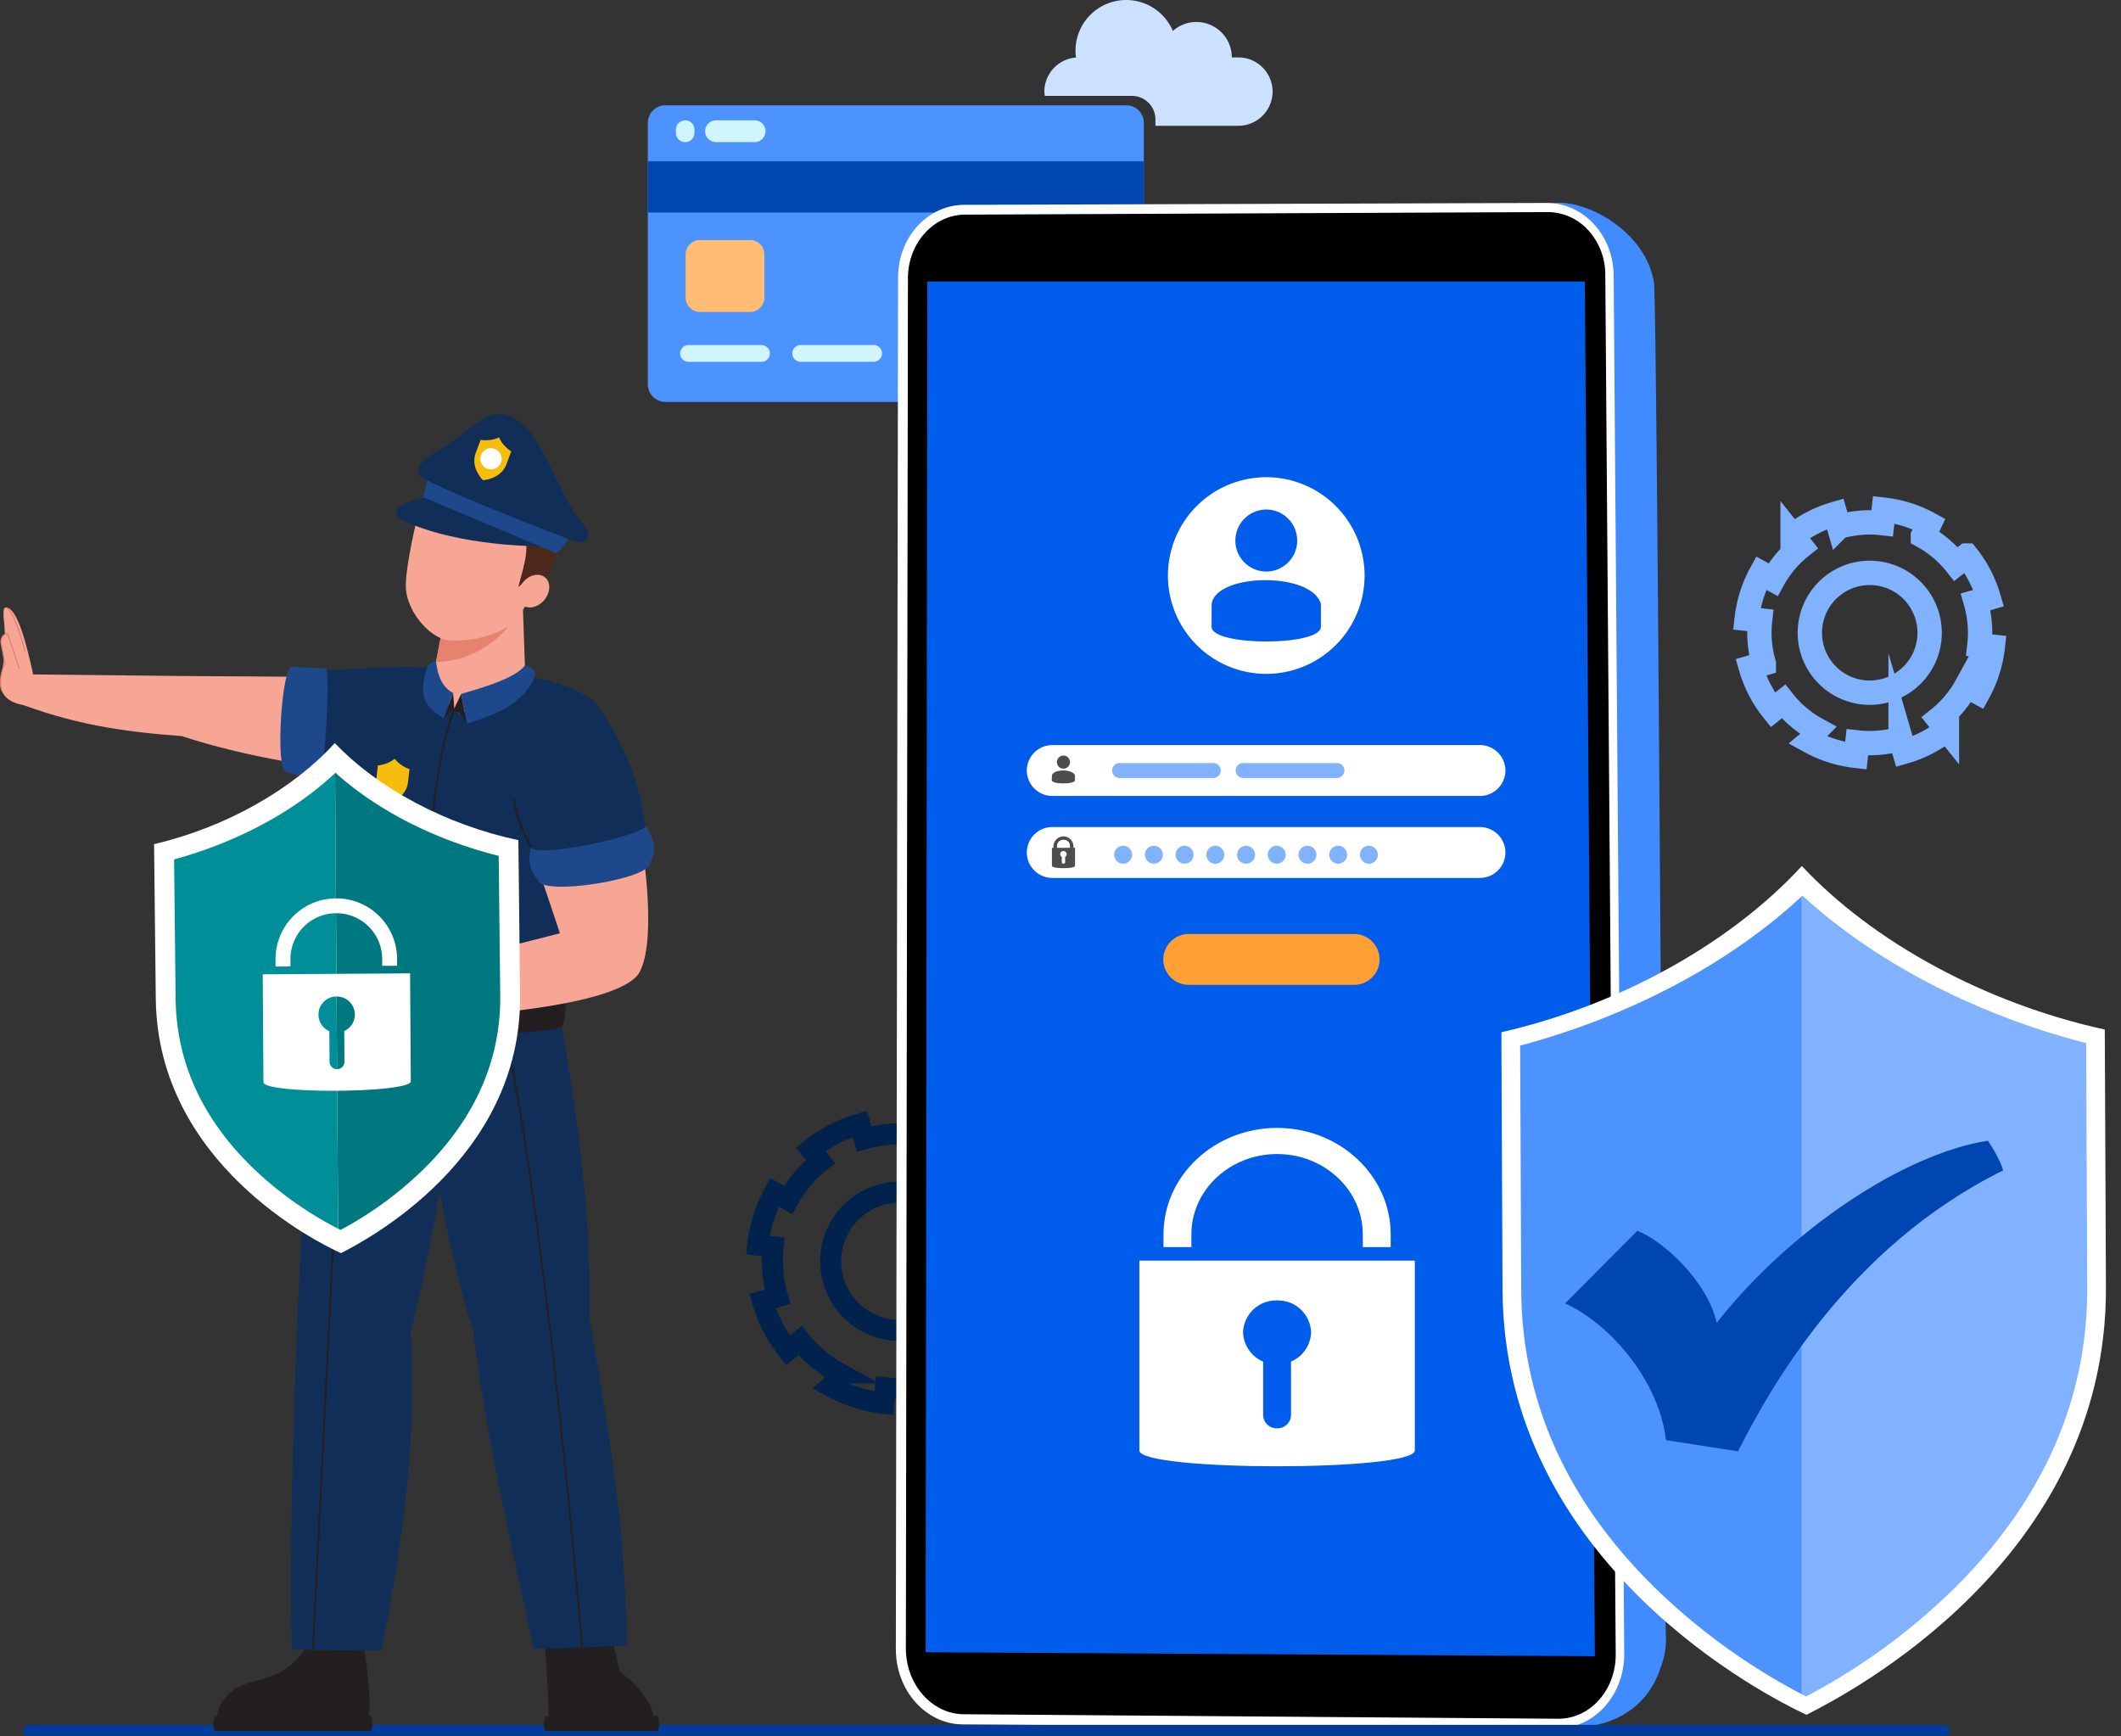 <svg xmlns="http://www.w3.org/2000/svg" width="515" height="421.546" viewBox="0 0 515 421.546">
  <rect x="0" y="0" width="515" height="421.546" fill="#333333" stroke="none"/>
  <g id="cyber-protection" transform="translate(0)">
    <g id="g12" transform="translate(0 0)">
      <path id="path18" d="M1649.036-2218.068h-111.9a4.266,4.266,0,0,1-4.265-4.265v-63.49a4.266,4.266,0,0,1,4.265-4.265h111.9a4.266,4.266,0,0,1,4.267,4.265v63.49a4.266,4.266,0,0,1-4.267,4.265" transform="translate(-1375.568 2315.653)" fill="#4d93ff"/>
      <path id="path20" d="M1653.3-2207.886H1532.876v-12.428H1653.3v12.428" transform="translate(-1375.568 2259.481)" fill="#0046b3"/>
      <path id="path22" d="M2018.473-1991.5h-17.707a2.04,2.04,0,0,0-2.038,2.04h0a2.038,2.038,0,0,0,2.038,2.037h17.707a2.038,2.038,0,0,0,2.04-2.037h0a2.04,2.04,0,0,0-2.04-2.04" transform="translate(-1833.582 2075.268)" fill="#d1f5ff"/>
      <path id="path24" d="M1878.78-1991.5h-17.7a2.042,2.042,0,0,0-2.04,2.04h0a2.04,2.04,0,0,0,2.04,2.037h17.7a2.038,2.038,0,0,0,2.04-2.037h0a2.04,2.04,0,0,0-2.04-2.04" transform="translate(-1666.66 2075.268)" fill="#d1f5ff"/>
      <path id="path26" d="M1739.089-1991.5h-17.707a2.042,2.042,0,0,0-2.04,2.04h0a2.04,2.04,0,0,0,2.04,2.037h17.707a2.037,2.037,0,0,0,2.037-2.037h0a2.04,2.04,0,0,0-2.037-2.04" transform="translate(-1499.738 2075.268)" fill="#d1f5ff"/>
      <path id="path28" d="M1599.394-1991.5h-17.707a2.04,2.04,0,0,0-2.038,2.04h0a2.037,2.037,0,0,0,2.038,2.037h17.707a2.037,2.037,0,0,0,2.037-2.037h0a2.04,2.04,0,0,0-2.037-2.04" transform="translate(-1332.813 2075.268)" fill="#d1f5ff"/>
      <path id="path30" d="M2094.926-2271.341h0a2.252,2.252,0,0,0-2.251,2.25v.79a2.25,2.25,0,0,0,2.251,2.248h0a2.247,2.247,0,0,0,2.248-2.248v-.79a2.249,2.249,0,0,0-2.248-2.25" transform="translate(-1928.555 2300.561)" fill="#d1f5ff"/>
      <path id="path32" d="M2004.142-2268.7h0a2.644,2.644,0,0,0,2.646,2.643h9.372a2.642,2.642,0,0,0,2.643-2.643h0a2.644,2.644,0,0,0-2.643-2.646h-9.372a2.646,2.646,0,0,0-2.646,2.646" transform="translate(-1832.927 2300.561)" fill="#d1f5ff"/>
      <path id="path34" d="M2009.053-2122.261h12.106a3.514,3.514,0,0,1,3.511,3.514v10.437a3.511,3.511,0,0,1-3.511,3.511h-12.106a3.511,3.511,0,0,1-3.511-3.511v-10.437a3.514,3.514,0,0,1,3.511-3.514" transform="translate(-1839.067 2180.54)" fill="#ffbd73"/>
      <path id="path36" d="M516.558-1765.618a14.535,14.535,0,0,0-20.426-2.313,14.536,14.536,0,0,0-2.324,20.433,14.54,14.54,0,0,0,20.444,2.316A14.537,14.537,0,0,0,516.558-1765.618Zm12.16-9.686a29.936,29.936,0,0,1,5.352,10.321l-3.156.92a26.979,26.979,0,0,1,.9,10.518l3.258.369a30.008,30.008,0,0,1-3.509,11.082l-.644-.348-2.238-1.227a26.736,26.736,0,0,1-6.8,8.064l2.051,2.573a29.674,29.674,0,0,1-10.328,5.344l-.92-3.158a26.737,26.737,0,0,1-10.51.912l-.369,3.259a30.074,30.074,0,0,1-11.09-3.519l.01-.008.45-.834,1.118-2.04a26.643,26.643,0,0,1-8.057-6.794l-2.575,2.051a29.759,29.759,0,0,1-5.349-10.339l3.156-.92a26.7,26.7,0,0,1-.9-10.5l-3.259-.369a30.06,30.06,0,0,1,3.518-11.09l2.882,1.578a26.643,26.643,0,0,1,6.794-8.059l-2.05-2.573a29.725,29.725,0,0,1,10.338-5.349l.92,3.155a26.685,26.685,0,0,1,10.5-.9l.369-3.259a29.879,29.879,0,0,1,11.09,3.519l-.012.026-1.04,1.895-.526.962a26.7,26.7,0,0,1,8.058,6.794Z" transform="translate(-51.195 1910.184)" fill="none" stroke="#80b2ff" stroke-miterlimit="10" stroke-width="5.913"/>
      <path id="path38" d="M1707.55-1003.24a16.772,16.772,0,0,0-23.57-2.669,16.776,16.776,0,0,0-2.682,23.58,16.776,16.776,0,0,0,23.591,2.672,16.774,16.774,0,0,0,2.661-23.583Zm14.034-11.176a34.518,34.518,0,0,1,6.175,11.908l-3.644,1.063a31.1,31.1,0,0,1,1.042,12.137l3.761.426a34.623,34.623,0,0,1-4.049,12.787l-.743-.4-2.583-1.419a30.8,30.8,0,0,1-7.852,9.307l2.368,2.971a34.3,34.3,0,0,1-11.919,6.165l-1.063-3.641a30.9,30.9,0,0,1-12.127,1.053l-.426,3.761a34.69,34.69,0,0,1-12.8-4.062l.01-.008.52-.967,1.289-2.35a30.768,30.768,0,0,1-9.3-7.841l-2.971,2.365a34.363,34.363,0,0,1-6.172-11.929l3.641-1.063a30.786,30.786,0,0,1-1.042-12.116l-3.761-.426a34.684,34.684,0,0,1,4.06-12.8l3.327,1.819a30.755,30.755,0,0,1,7.841-9.3l-2.368-2.971a34.329,34.329,0,0,1,11.929-6.175l1.063,3.644a30.793,30.793,0,0,1,12.116-1.045l.426-3.761a34.471,34.471,0,0,1,12.8,4.062l-.013.029-1.2,2.188-.605,1.107a30.829,30.829,0,0,1,9.3,7.841Z" transform="translate(-1475.951 1298.992)" fill="none" stroke="#00224d" stroke-miterlimit="10" stroke-width="5.101"/>
      <path id="path40" d="M1399.435-2392.248a5.723,5.723,0,0,0-5.723-5.723H1372.57a8.068,8.068,0,0,1-.106-1.04h0a8.323,8.323,0,0,1,7.69-8.27,12.512,12.512,0,0,1-.125-1.664,12.305,12.305,0,0,1,12.3-12.3,12.312,12.312,0,0,1,11.342,7.519,8.545,8.545,0,0,1,5.71-2.183,8.6,8.6,0,0,1,8.6,8.6h1.606a8.324,8.324,0,0,1,8.3,8.3h0a8.327,8.327,0,0,1-8.3,8.3h-20.152v-1.541" transform="translate(-1118.885 2421.247)" fill="#cce0ff"/>
      <path id="path42" d="M1050.505-2149.434c-2.945-17.441-29.806-25.316-29.28-13.933l-123.136.723c-8.53.049-15.445,7.721-15.453,17.145l-.255,323.849c-.008,9.764,7.027,17.746,15.721,17.818l125.7,1.078a10.051,10.051,0,0,0,4.541,4.374c14.416.309,21.33-6.812,23.856-14.861a19.376,19.376,0,0,0,1.25-7.064c-.5-4.216-2.036-325.039-2.947-329.13" transform="translate(-648.922 2217.924)" fill="#408bff"/>
      <path id="path44" d="M1095.022-1798.138l-144.288-.93c-9.005-.057-16.287-8.254-16.272-18.3l.543-333.052c.016-9.687,7.181-17.553,16.012-17.582l141.486-.46c8.9-.029,16.178,7.828,16.253,17.559l2.564,334.591c.078,10.092-7.221,18.234-16.3,18.174" transform="translate(-716.942 2217.735)" fill="#fff"/>
      <path id="path46" d="M1105.178-1791.393a12.92,12.92,0,0,1-1.823.114l-144.244-1.091c-7.737-.06-14.063-7.246-14.05-16.012l.5-332.686c.013-8.457,6.237-15.357,13.826-15.391l141.476-.616c.221,0,.445.005.665.016a13.378,13.378,0,0,1,9.374,4.561,15.992,15.992,0,0,1,3.986,10.593l2.531,334.929c.06,7.937-5.184,14.637-12.24,15.583" transform="translate(-725.106 2208.567)"/>
      <path id="path48" d="M1131.081-2070.622l2.433,333.764-162.5-.972.413-332.792h159.651" transform="translate(-746.26 2138.966)" fill="#005cea"/>
      <path id="path50" d="M1285.562-1245.546H1245.4a6.2,6.2,0,0,1-6.178-6.18h0a6.2,6.2,0,0,1,6.178-6.178h40.164a6.2,6.2,0,0,1,6.179,6.178h0a6.2,6.2,0,0,1-6.179,6.18" transform="translate(-956.766 1484.664)" fill="#ff9f34"/>
      <path id="path52" d="M1192.5-1480.868H1088.648a6.2,6.2,0,0,1-6.178-6.178h0a6.2,6.2,0,0,1,6.178-6.178H1192.5a6.2,6.2,0,0,1,6.179,6.178h0a6.2,6.2,0,0,1-6.179,6.178" transform="translate(-833.149 1674.115)" fill="#fff"/>
      <path id="path54" d="M1192.5-1378.772H1088.648a6.2,6.2,0,0,1-6.178-6.18h0a6.2,6.2,0,0,1,6.178-6.178H1192.5a6.2,6.2,0,0,1,6.179,6.178h0a6.2,6.2,0,0,1-6.179,6.18" transform="translate(-833.149 1591.922)" fill="#fff"/>
      <path id="path56" d="M1551.816-1365.608a2.177,2.177,0,0,1-2.178,2.175,2.176,2.176,0,0,1-2.175-2.175,2.176,2.176,0,0,1,2.175-2.175,2.177,2.177,0,0,1,2.178,2.175" transform="translate(-1276.924 1573.126)" fill="#80b2ff"/>
      <path id="path58" d="M1513.56-1365.608a2.175,2.175,0,0,1-2.175,2.175,2.176,2.176,0,0,1-2.175-2.175,2.176,2.176,0,0,1,2.175-2.175,2.174,2.174,0,0,1,2.175,2.175" transform="translate(-1231.212 1573.126)" fill="#80b2ff"/>
      <path id="path60" d="M1475.294-1365.608a2.176,2.176,0,0,1-2.175,2.175,2.176,2.176,0,0,1-2.175-2.175,2.176,2.176,0,0,1,2.175-2.175,2.176,2.176,0,0,1,2.175,2.175" transform="translate(-1185.486 1573.126)" fill="#80b2ff"/>
      <path id="path62" d="M1437.027-1365.608a2.176,2.176,0,0,1-2.175,2.175,2.176,2.176,0,0,1-2.175-2.175,2.176,2.176,0,0,1,2.175-2.175,2.176,2.176,0,0,1,2.175,2.175" transform="translate(-1139.761 1573.126)" fill="#80b2ff"/>
      <path id="path64" d="M1398.761-1365.608a2.176,2.176,0,0,1-2.175,2.175,2.175,2.175,0,0,1-2.175-2.175,2.175,2.175,0,0,1,2.175-2.175,2.176,2.176,0,0,1,2.175,2.175" transform="translate(-1094.035 1573.126)" fill="#80b2ff"/>
      <path id="path66" d="M1360.507-1365.608a2.175,2.175,0,0,1-2.175,2.175,2.176,2.176,0,0,1-2.175-2.175,2.176,2.176,0,0,1,2.175-2.175,2.175,2.175,0,0,1,2.175,2.175" transform="translate(-1048.326 1573.126)" fill="#80b2ff"/>
      <path id="path68" d="M1322.239-1365.608a2.176,2.176,0,0,1-2.175,2.175,2.176,2.176,0,0,1-2.176-2.175,2.176,2.176,0,0,1,2.176-2.175,2.176,2.176,0,0,1,2.175,2.175" transform="translate(-1002.597 1573.126)" fill="#80b2ff"/>
      <path id="path70" d="M1283.974-1365.608a2.176,2.176,0,0,1-2.175,2.175,2.176,2.176,0,0,1-2.175-2.175,2.176,2.176,0,0,1,2.175-2.175,2.176,2.176,0,0,1,2.175,2.175" transform="translate(-956.875 1573.126)" fill="#80b2ff"/>
      <path id="path72" d="M1245.711-1365.608a2.176,2.176,0,0,1-2.176,2.175,2.176,2.176,0,0,1-2.175-2.175,2.176,2.176,0,0,1,2.175-2.175,2.176,2.176,0,0,1,2.176,2.175" transform="translate(-911.153 1573.126)" fill="#80b2ff"/>
      <path id="path74" d="M1305.657-1803a23.874,23.874,0,0,1-23.873,23.874A23.875,23.875,0,0,1,1257.91-1803a23.873,23.873,0,0,1,23.874-23.871A23.871,23.871,0,0,1,1305.657-1803" transform="translate(-974.324 1942.731)" fill="#fff"/>
      <path id="path76" d="M1349.406-1771.535a7.542,7.542,0,0,0,5.858-2.869,7.365,7.365,0,0,0,1.614-4.662,7.525,7.525,0,0,0-7.472-7.529,7.537,7.537,0,0,0-7.529,7.529,7.334,7.334,0,0,0,1.614,4.662,7.561,7.561,0,0,0,5.915,2.869" transform="translate(-1041.913 1910.302)" fill="#005cea"/>
      <path id="path78" d="M1338.834-1687.31c0,4.751-26.536,4.751-26.536,0l.008-5.539c1.047-7.571,24.372-7.888,26.534,0l-.005,5.539" transform="translate(-1018.109 1839.496)" fill="#005cea"/>
      <path id="path80" d="M1622.127-1375.13a.788.788,0,0,0-.78-.777.79.79,0,0,0-.78.777.74.74,0,0,0,.39.65v1.266a.375.375,0,0,0,.39.39.4.4,0,0,0,.424-.39v-1.266A.784.784,0,0,0,1622.127-1375.13Zm-2.334-1.557h3.145v-.33a1.491,1.491,0,0,0-1.58-1.606,1.5,1.5,0,0,0-1.564,1.606Zm4.379,0v4.382c0,.756-5.616.756-5.616,0v-4.382h.369v-.33a2.436,2.436,0,0,1,2.432-2.432,2.435,2.435,0,0,1,2.43,2.432v.33h.385" transform="translate(-1363.138 1582.518)" fill="#4d4d4d"/>
      <path id="path82" d="M1626.48-1476.951a1.585,1.585,0,0,0,1.234-.605,1.545,1.545,0,0,0,.34-.985,1.585,1.585,0,0,0-1.575-1.588,1.59,1.59,0,0,0-1.591,1.588,1.56,1.56,0,0,0,.34.985,1.6,1.6,0,0,0,1.25.605" transform="translate(-1368.255 1663.573)" fill="#4d4d4d"/>
      <path id="path84" d="M1624.265-1459.182c0,1-5.629,1-5.629,0l.031-1.17c.221-1.6,5.143-1.663,5.6,0l0,1.17" transform="translate(-1363.249 1648.635)" fill="#4d4d4d"/>
      <path id="path86" d="M1461.62-1467.208h-22.756a1.819,1.819,0,0,1-1.814-1.814h0a1.819,1.819,0,0,1,1.814-1.814h22.756a1.819,1.819,0,0,1,1.814,1.814h0a1.819,1.819,0,0,1-1.814,1.814" transform="translate(-1167.02 1656.092)" fill="#80b2ff"/>
      <path id="path88" d="M1307.631-1467.208h-22.759a1.819,1.819,0,0,1-1.814-1.814h0a1.819,1.819,0,0,1,1.814-1.814h22.759a1.819,1.819,0,0,1,1.813,1.814h0a1.819,1.819,0,0,1-1.813,1.814" transform="translate(-983.014 1656.092)" fill="#80b2ff"/>
      <path id="path90" d="M1195.325-851.051v46.084c0,5.122,66.885,5.122,66.885,0v-46.084h-66.885" transform="translate(-918.679 1157.116)" fill="#fff"/>
      <path id="path92" d="M1341.047-793.7a8.009,8.009,0,0,1-8.257,7.734,8.009,8.009,0,0,1-8.26-7.734,8.012,8.012,0,0,1,8.26-7.737,8.011,8.011,0,0,1,8.257,7.737" transform="translate(-1022.701 1117.173)" fill="#005cea"/>
      <path id="path94" d="M1353.023-728.6h-.216a3.276,3.276,0,0,1-3.277-3.275v-17.639h6.77v17.639a3.275,3.275,0,0,1-3.277,3.275" transform="translate(-1042.827 1075.374)" fill="#005cea"/>
      <path id="path96" d="M1280.561-987.44h-6.769v-3.1c0-10.752-9.337-19.5-20.81-19.5s-20.812,8.745-20.812,19.5v3.1h-6.77v-3.1c0-14.248,12.374-25.841,27.583-25.841s27.58,11.594,27.58,25.841v3.1" transform="translate(-942.891 1290.222)" fill="#fff"/>
      <path id="path98" d="M995.4-270.053h-465.1a1.388,1.388,0,0,1-1.388-1.388h0a1.387,1.387,0,0,1,1.388-1.385H995.4a1.387,1.387,0,0,1,1.387,1.385h0a1.387,1.387,0,0,1-1.387,1.388" transform="translate(-523.351 691.599)" fill="#003c99"/>
      <path id="path100" d="M315.645-1158.093h0c0-.257,0-.372,0-.4,0,.047,0,.4,0,.4" transform="translate(199.355 1404.628)" fill="#d9ffff"/>
      <path id="path102" d="M315.645-1158.093h0c0-.257,0-.372,0-.4,0,.047,0,.4,0,.4" transform="translate(199.355 1404.628)" fill="#d9ffff"/>
      <path id="path104" d="M1107.847-1154.557s0-.351,0-.4c0,.026,0,.14,0,.4h0" transform="translate(-747.264 1401.784)" fill="#d9ffff"/>
      <path id="path106" d="M1107.847-1154.557s0-.351,0-.4c0,.026,0,.14,0,.4h0" transform="translate(-747.264 1401.784)" fill="#d9ffff"/>
      <path id="path108" d="M407.364-1342.6c17.093,18.309,44.369,33.316,73.556,39.709.009,1.949.057,12.748.28,62.528.3,66.4-62.9,98.854-72.712,103.836-9.507-4.377-73.5-36.778-73.8-103.181-.222-49.78-.271-60.579-.28-62.528,29.129-6.656,56.025-21.9,72.954-40.364" transform="translate(30.142 1552.848)" fill="#fff"/>
      <path id="path110" d="M357.846-1305.65c17.621,16.163,42.034,28.869,68.879,35.8l.265,59.227c.121,27.1-10.645,51.62-32,72.874a153.171,153.171,0,0,1-36.272,26.522c-.322-.164-.675-.348-1.023-.53v-193.751c.051-.047.1-.091.153-.138" transform="translate(79.813 1523.104)" fill="#80b2ff"/>
      <path id="path112" d="M781.611-1304.943v193.751a153.109,153.109,0,0,1-35.485-25.667c-21.544-21.062-32.53-45.482-32.651-72.583l-.265-59.23c26.706-7.145,50.938-20.017,68.4-36.271" transform="translate(-344.106 1522.535)" fill="#4d93ff"/>
      <path id="path114" d="M565.191-1000.371c-20.437,3.15-48.266,21.789-65.823,44.2-2.463-10.567-13.518-20.215-19.3-22.325L462.543-960.88c10.941,4.93,22.9,18.9,24.483,33.2l17.505,2.713c7.38-14.58,26.441-49.45,64.361-68.2-.73-2.854-3.408-6.8-3.7-7.207" transform="translate(-82.524 1277.329)" fill="#0046b3"/>
      <path id="path116" d="M2512.016-1580.7l-49.564-.33-42.63-.442-.185,6.469c14.816,5.723,26.447,7.454,41.2,8.551,14.949,4.964,34.743,8.246,50.056,9.322,13.46.642,14.583-22.928,1.12-23.57" transform="translate(-2416.682 1745.166)" fill="#f7a594"/>
      <path id="path118" d="M2371.942-1589.43c5.952-.114,23.557-1.981,34.532-.686,9.928,4.078,7.467,21.4,2.916,24.121.013.489-19.263,5.869-38.768.146-2.934-3.436-1.941-20.152,1.32-23.58" transform="translate(-2298.583 1752.487)" fill="#112e59"/>
      <path id="path120" d="M2551.143-1565.244c3.09,1.1,5.993,1.8,8.166.91,1.287.062,2.721-25.883,1.432-25.943l-8.111-.387c-2.575-.122-4.062,25.3-1.487,25.42" transform="translate(-2481.731 1752.563)" fill="#1d498c"/>
      <path id="path122" d="M2918.411-1648.2c-1.442-6.677-3.748-16.173-6.547-16.306-.606-.029-.694.361-.663,2.139,1.393,11.867-1.811,15.087-.262,18.44,1.7,3.251,6.391,3.186,6.391,3.186,2.63-1.177,2.843-5.572,1.081-7.459" transform="translate(-2910.347 1812.014)" fill="#f7a594"/>
      <path id="path124" d="M2937.313-1623.831l-2.921-8.618a2.033,2.033,0,0,0-1.5,2.612c.4,2.277.889,4.73.889,4.73s-2.285,4.935-.468,6.976,4.951.047,4-5.7" transform="translate(-2932.589 1786.203)" fill="#f7a594"/>
      <path id="path126" d="M2933.258-1619.043l.221-.07c-1-3.114.733-6.453.749-6.487l.021-.036-.008-.042c-.005-.023-.492-2.477-.889-4.727a2.063,2.063,0,0,1,.564-2.053,1.985,1.985,0,0,1,.751-.4l2.887,8.517.218-.073-2.952-8.714-.1.016a2.206,2.206,0,0,0-.959.478,2.271,2.271,0,0,0-.642,2.269c.369,2.1.816,4.371.881,4.7-.19.382-1.713,3.6-.746,6.627" transform="translate(-2932.939 1786.75)" fill="#d97b69"/>
      <path id="path128" d="M2930.291-1654.2l.229-.057c-.1-.411-2.562-10.061-4.675-10.809l-.078.218c2,.709,4.5,10.549,4.525,10.648" transform="translate(-2924.288 1812.459)" fill="#d97b69"/>
      <path id="path130" d="M2169.032-376.95h-22.8a2.549,2.549,0,0,1-.98-.915c-.364-16.961-1.663-25.127-1.663-25.127l15.913-.647,2.991,12.618c5.146,3.636,11.116,11.438,6.542,14.071" transform="translate(-2011.968 796.914)" fill="#231f20"/>
      <path id="path132" d="M2137.159-280.679h27.034c.686,0,.637-3.761-.049-3.761l-26.881.151c-.707,0-.811,3.61-.1,3.61" transform="translate(-2004.642 700.949)" fill="#231f20"/>
      <path id="path134" d="M2211.505-1261.15c1.614,12.556,8.514,43.569,7.771,77.672,7.472,43.465,8.293,53.039,9.2,79.845l-22.793.853c-3.649-18.72-11.136-48.267-14.528-77.1-7.365-22.718-12.192-55.1-14.565-80.8-2.391-22.156,28.931-31.115,34.914-.468" transform="translate(-2076.19 1503.156)" fill="#112e59"/>
      <path id="path136" d="M2249.936-985.69l.465-.005c-.042-3.093-9.3-107.62-18.712-150l-.455.1c9.4,42.35,18.66,146.809,18.7,149.9" transform="translate(-2108.791 1386.273)" fill="#231f20"/>
      <path id="path138" d="M2421.308-1268.022a510.694,510.694,0,0,1-12.677,79.972c1.853,29.5-3.379,57.832-7.1,77.209l-21.683-.192c-1.258-18.972,1.427-121.667,7.036-156.5,2.674-30.795,38.3-32.443,34.425-.491" transform="translate(-2308.899 1511.562)" fill="#112e59"/>
      <path id="path140" d="M2533.328-366.244c.969,6.989,1.645,12.441.8,18.767l-35.463.689s-3.342-3.415,1.312-8.54,12.886-2.157,18.736-11.111l14.619.195" transform="translate(-2444.801 766.965)" fill="#231f20"/>
      <path id="path142" d="M2494.4-280.679h37.64c.686,0,.686-3.761,0-3.761l-37.49.151c-.7,0-.858,3.61-.151,3.61" transform="translate(-2442.152 700.949)" fill="#231f20"/>
      <path id="path144" d="M2529.059-984.465l7.425-149.335-.465-.023-7.425,149.335.465.023" transform="translate(-2452.835 1384.77)" fill="#231f20"/>
      <path id="path146" d="M2203.646-1507.446l56.366,4.3c-.512-35.294,15.424-59.661,12.106-68.75-4.556-12.488-37.778-12.574-50.433-7.706-5.023,1.934-13.195,13.114-14.159,27.18a94.276,94.276,0,0,0,.3,16.267c.636,5.234-4.184,28.713-4.184,28.713" transform="translate(-2125.585 1746.07)" fill="#112e59"/>
      <path id="path148" d="M2309.781-1641.51c2.62-2.082,13.073-5.292,15.854-7.568l-.629-18.143-10.276-1a30.57,30.57,0,0,0-8.525,1.973l-2.313,11.948-.509,2.591c-1.164,2.55,1.141,5.624,6.4,10.2" transform="translate(-2198.031 1815.003)" fill="#f7a594"/>
      <path id="path150" d="M2341.7-1648.313c-1.614,2.482-8.364,8.836-17.657,8.813l2-10.336,15.656,1.523" transform="translate(-2218.185 1800.2)" fill="#e6836f"/>
      <path id="path152" d="M2273.859-1819.3c-.805,3.576-2.466,11.422-2.2,15.038.413,5.5,5.554,11.6,10.035,12.4,5.19.53,12.184-1.016,15.981-4.278a52.331,52.331,0,0,0,8.085-13.5c3.927-10.728-3.654-20.134-13.27-22.307s-16.124,1.494-18.635,12.639" transform="translate(-2173.086 1947.286)" fill="#f7a594"/>
      <path id="path154" d="M2287.089-1808.59c2-3.529-.66-4.959-3.582-2.219.5-2.664,3.537-10.469.847-13.055-3.038-3-16.407-1.7-23.588-9.185,0,0,5.351-11.737,22.923-4.806,19.843,10.521,3.4,29.264,3.4,29.264" transform="translate(-2157.631 1953.333)" fill="#4d261c"/>
      <path id="path156" d="M2274.708-1703.479c-1.52,1.848-1.583,4.3-.143,5.473s3.838.631,5.356-1.216,1.583-4.3.143-5.474-3.839-.631-5.356,1.216" transform="translate(-2147.738 1844.866)" fill="#f7a594"/>
      <path id="path158" d="M2291.847-1801.793c2.233-.683,28.825,9.884,28.126,11.859,0,0-19.253.088-32.49-5.939-7.225-3.29,4.364-5.921,4.364-5.921" transform="translate(-2188.877 1922.563)" fill="#112e59"/>
      <path id="path160" d="M2281.414-1807.235l-32.3-13.613,1.1-4.574,34.218,14.118a10.064,10.064,0,0,1-3.023,4.07" transform="translate(-2146.311 1941.561)" fill="#1d498c"/>
      <path id="path162" d="M2262.363-1874.854c3.534,1.346,5.427-.811,1.858-4.917-5.5-6.336-9.265-22.538-17.441-25.475-5.635-2.025-9.9,4.571-17.377,8.67-3.394,1.861-5.294,3.8-4.021,6.087,3.862,2.9,33.28,14.227,36.98,15.635" transform="translate(-2123.305 2006.129)" fill="#112e59"/>
      <path id="path164" d="M2322.36-1875.707c.039-.1.057-.158.067-.182a8.655,8.655,0,0,0,2.388,0,6.934,6.934,0,0,0,2.092-.624h0s0,.005.005.008a6.112,6.112,0,0,0,.489.936,7.732,7.732,0,0,0,.933,1.188c.179.19.366.377.566.551a8.244,8.244,0,0,0,.959.728c-.023.063-.112.3-.405,1.081q-.09.234-.2.538c-.039.1-.078.208-.122.323-.127.343-.278.746-.455,1.216a5.243,5.243,0,0,1-.946,1.6,5,5,0,0,1-.4.411,6.074,6.074,0,0,1-1.312.93,7.6,7.6,0,0,1-1.315.549,8.356,8.356,0,0,1-1.362.307c-.161.023-.283.036-.353.039a8.534,8.534,0,0,1-.839-1.05c-.148-.221-.3-.468-.447-.738-.073-.135-.146-.278-.213-.426a5.59,5.59,0,0,1-.25-4.4c.707-1.887,1-2.664,1.118-2.976" transform="translate(-2205.729 1982.695)" fill="#f7bd0c"/>
      <path id="path166" d="M2332.983-1861.341a2.578,2.578,0,0,0,1.528,3.306,2.577,2.577,0,0,0,3.313-1.515,2.57,2.57,0,0,0-1.528-3.3,2.576,2.576,0,0,0-3.314,1.513" transform="translate(-2216.177 1971.827)" fill="#fff"/>
      <path id="path168" d="M2380.27-1557.839l-1.7,3.558-.26-3.782-2.29,6.081a6.777,6.777,0,0,1,2.51-1.895,6.992,6.992,0,0,1,3.14,3.28l-1.4-7.243" transform="translate(-2268.282 1726.316)" fill="#231f20"/>
      <path id="path170" d="M2306.888-1592.409c-2.537,3.272-10.788,5.512-15.492,6.918l1.4,7.243c5.652-1.91,12.961-4.075,16.235-10.838.741-1.843-.143-2.864-2.144-3.324" transform="translate(-2179.408 1753.967)" fill="#1d498c"/>
      <path id="path172" d="M2396.34-1598.263c.252,1.19.447,5.861,4.2,7.836l-2.29,6.082c-5.18-2.963-5.45-5.707-4.655-10.014.325-1.713.9-3.548,2.742-3.9" transform="translate(-2290.514 1758.68)" fill="#1d498c"/>
      <path id="path174" d="M2391.167-1468.134a.233.233,0,0,0,.231-.208c.577-5.377,1.047-11.791,1.547-18.583,1.354-18.5,2.89-39.47,7.342-50.541a.234.234,0,0,0-.13-.3.233.233,0,0,0-.3.13c-4.481,11.139-6.019,32.146-7.376,50.679-.5,6.788-.967,13.2-1.547,18.569a.237.237,0,0,0,.208.257h.026" transform="translate(-2289.822 1709.992)" fill="#231f20"/>
      <path id="path176" d="M2311.593-1204.86c-11.017,2.955-54.219,1.824-55.939.507-2.627-.59-3.22,8.86-1.695,11.137,2.331,3.483,57.826,2.926,59.583.421s1.165-12.9-1.949-12.064" transform="translate(-2177.177 1441.998)" fill="#231f20"/>
      <path id="path178" d="M2448.014-1474.425c.013-.107.018-.161.021-.187a8.353,8.353,0,0,0,2.256-.559,6.768,6.768,0,0,0,1.83-1.079h0a.005.005,0,0,1,.005.005,5.988,5.988,0,0,0,.681.769,7.658,7.658,0,0,0,1.159.9c.216.138.434.27.665.387a8.26,8.26,0,0,0,1.076.465c-.008.062-.036.307-.13,1.115-.019.161-.042.343-.065.554q-.019.156-.039.335c-.042.354-.089.767-.146,1.255a5.114,5.114,0,0,1-.517,1.726,5.515,5.515,0,0,1-.278.483,6,6,0,0,1-1.022,1.185,7.334,7.334,0,0,1-1.115.824,8.028,8.028,0,0,1-1.211.608c-.148.06-.26.1-.325.12a8.194,8.194,0,0,1-1.04-.8c-.192-.174-.395-.372-.6-.593-.1-.112-.2-.229-.3-.351a5.465,5.465,0,0,1-1.268-4.1c.226-1.944.32-2.747.358-3.072" transform="translate(-2356.275 1660.45)" fill="#f7bd0c"/>
      <path id="path180" d="M2445.274-1410.339l10.861,1.057.192-1.991-10.858-1.058-.195,1.991" transform="translate(-2356.438 1608.989)" fill="#1d498c"/>
      <path id="path182" d="M2424.38-1108.245h3.337l-.07-.286c-1.5-6.333-1.7-21.737-1.7-21.893l-.468.005c0,.153.2,15.162,1.653,21.709h-2.368c-.307-1.552-2.383-12.465-1.858-21.319l-.465-.029c-.566,9.569,1.879,21.509,1.9,21.628l.039.185" transform="translate(-2323.36 1382.033)" fill="#231f20"/>
      <path id="path184" d="M2199.2-1383.437s4.387,24.828-.086,33.583c-4.621,9.05-47.288,11.02-47.288,11.02l-1.528-12.841,29.4-7.462-6.385-19.014,25.885-5.286" transform="translate(-2043.733 1585.728)" fill="#f7a594"/>
      <path id="path186" d="M2171.311-1555.494a65.475,65.475,0,0,1,12.9,36.785c-16.155,11.778-26.8,3.293-26.8,3.293s-8.192-21.652-6.375-32.188,16.612-11.716,20.28-7.89" transform="translate(-2026.911 1725.854)" fill="#112e59"/>
      <path id="path188" d="M2171.157-1391.837c-2.188,2.664-27.294,7.859-27.814,4.935-.7,2.794-.551,5.515,1.7,8.057.639,4.059,27.861-.216,27.221-4.275q2.37-3.77-1.11-8.717" transform="translate(-2014.413 1592.49)" fill="#1d498c"/>
      <path id="path190" d="M2299.527-1414.543a.243.243,0,0,0,.117-.034.233.233,0,0,0,.083-.32,38.168,38.168,0,0,1-4.171-11.378.23.23,0,0,0-.273-.182.23.23,0,0,0-.182.273,38.487,38.487,0,0,0,4.226,11.524.227.227,0,0,0,.2.117" transform="translate(-2170.597 1620.366)" fill="#231f20"/>
      <path id="path192" d="M2311.757-1375.981h0c0-.148,0-.213,0-.229,0,.029,0,.229,0,.229" transform="translate(-2185.841 1579.91)" fill="#d9ffff"/>
      <path id="path194" d="M2311.757-1375.981h0c0-.148,0-.213,0-.229,0,.029,0,.229,0,.229" transform="translate(-2185.841 1579.91)" fill="#d9ffff"/>
      <path id="path196" d="M2766.089-1370.981s0-.2,0-.229c0,.016,0,.081,0,.229h0" transform="translate(-2728.733 1575.885)" fill="#d9ffff"/>
      <path id="path198" d="M2766.089-1370.981s0-.2,0-.229c0,.016,0,.081,0,.229h0" transform="translate(-2728.733 1575.885)" fill="#d9ffff"/>
      <path id="path200" d="M2353.743-1495.73c10.393,10.936,26.92,19.848,44.569,23.575.013,1.169.083,7.661.416,37.578.444,39.907-37.583,59.661-43.488,62.692-5.757-2.591-44.525-21.81-44.967-61.717-.333-29.917-.405-36.409-.418-37.581,17.561-4.114,33.739-13.385,43.888-24.547" transform="translate(-2272.446 1676.133)" fill="#fff"/>
      <path id="path202" d="M2334.664-1458.73c10.167,9.161,24.217,16.324,39.639,20.175l.375,33.815c.174,15.471-5.91,29.508-18.079,41.723a87.693,87.693,0,0,1-20.7,15.277c-.184-.091-.387-.195-.587-.3l-.733-110.614c.028-.029.06-.054.088-.08" transform="translate(-2253.214 1646.345)" fill="#007880"/>
      <path id="path204" d="M2575.66-1458.317l.733,110.614a87.92,87.92,0,0,1-20.451-14.52c-12.436-11.945-18.827-25.844-19-41.315l-.374-33.815c15.289-4.179,29.139-11.617,39.093-20.963" transform="translate(-2494.298 1646.012)" fill="#008f99"/>
      <path id="path206" d="M2462.178-1194.848l.049,7.423a1.814,1.814,0,0,0,1.814,1.8,1.818,1.818,0,0,0,1.806-1.822l-.05-7.441a4.406,4.406,0,0,0,2.583-4.023,4.409,4.409,0,0,0-4.457-4.361,4.392,4.392,0,0,0-4.382,4.418A4.387,4.387,0,0,0,2462.178-1194.848Zm19.609-14.042.172,26.2c.021,2.916-35.759,3.15-35.78.234l-.171-26.195,35.78-.236" transform="translate(-2382.212 1445.204)" fill="#fff"/>
      <path id="path208" d="M2463.047-1285.728l3.62-.023-.01-1.765a11.119,11.119,0,0,1,11.061-11.155,11.125,11.125,0,0,1,11.21,11.009l.01,1.765,3.623-.023-.013-1.765a14.741,14.741,0,0,0-14.853-14.593,14.742,14.742,0,0,0-14.661,14.788l.013,1.762" transform="translate(-2396.133 1520.389)" fill="#fff"/>
    </g>
  </g>
</svg>
